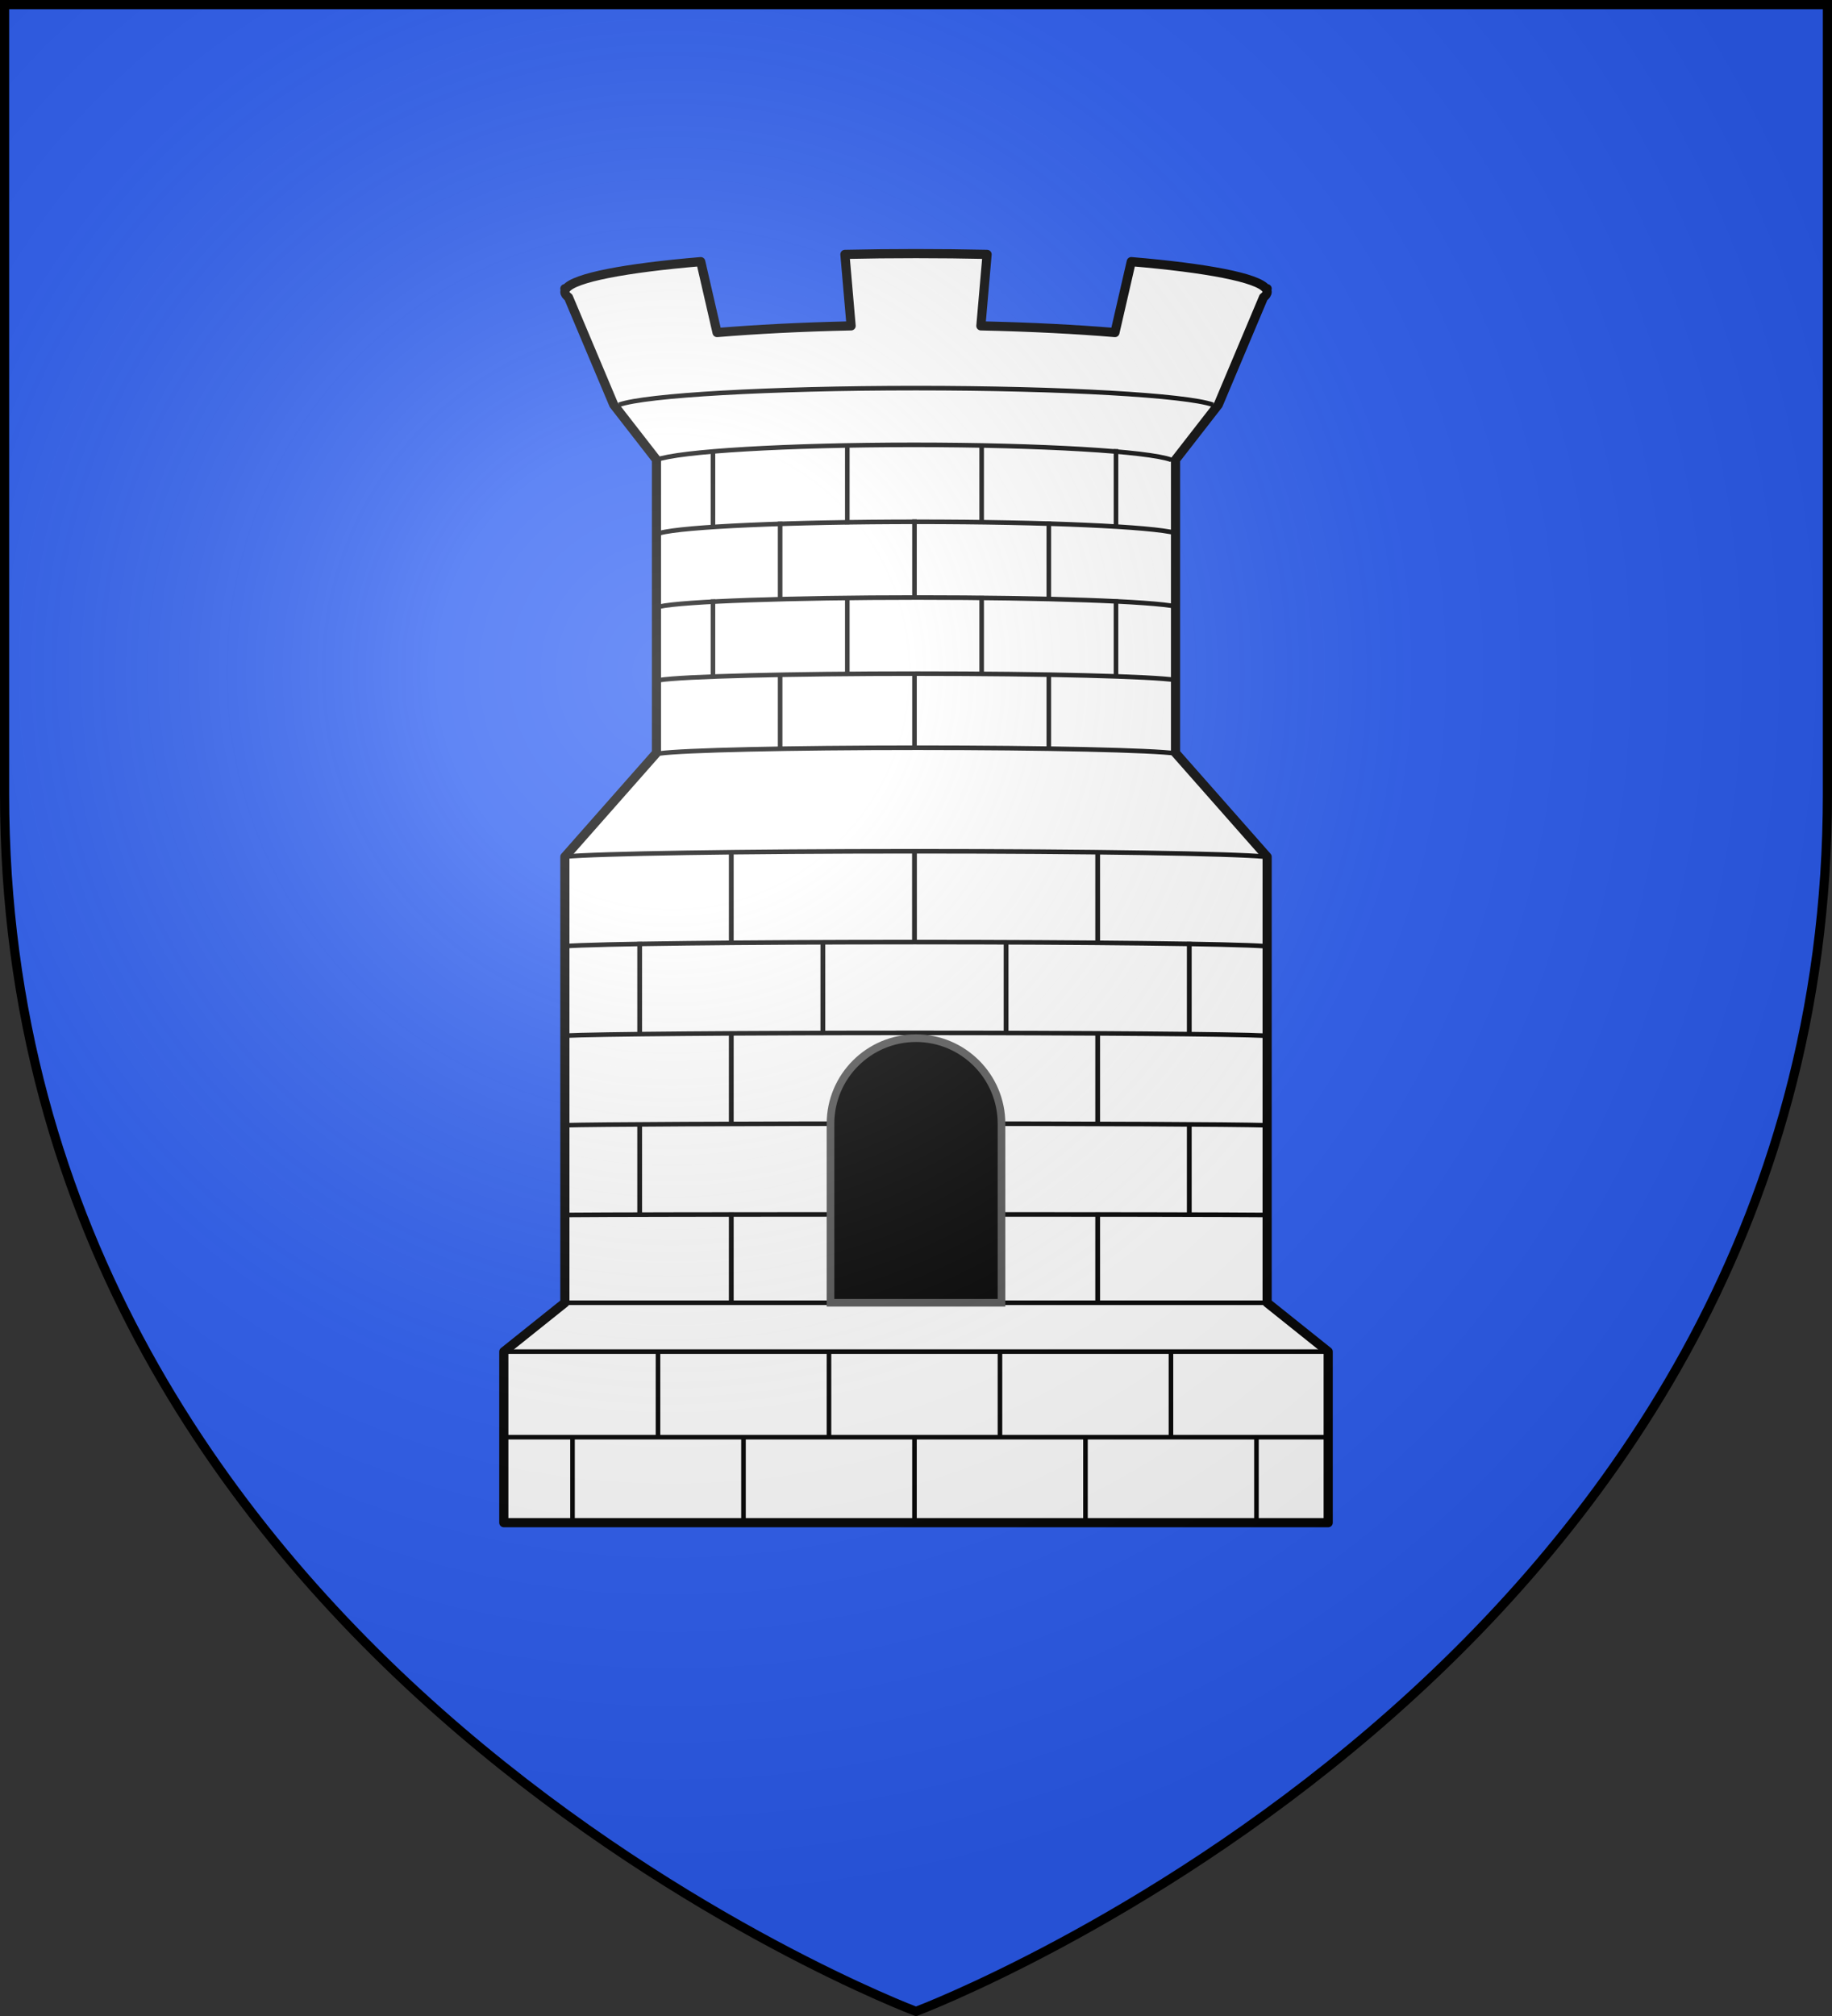 <svg xmlns="http://www.w3.org/2000/svg" xmlns:xlink="http://www.w3.org/1999/xlink" width="600" height="660" version="1.0"><rect width="100%" height="100%" fill="#333333" stroke="none"/><defs><g id="b"><path id="a" d="M0 0v1h.5z" transform="rotate(18 3.157 -.5)"/><use xlink:href="#a" width="810" height="540" transform="scale(-1 1)"/></g><g id="c"><use xlink:href="#b" width="810" height="540" transform="rotate(72)"/><use xlink:href="#b" width="810" height="540" transform="rotate(144)"/></g><g id="f"><path id="e" d="M0 0v1h.5z" transform="rotate(18 3.157 -.5)"/><use xlink:href="#e" width="810" height="540" transform="scale(-1 1)"/></g><g id="g"><use xlink:href="#f" width="810" height="540" transform="rotate(72)"/><use xlink:href="#f" width="810" height="540" transform="rotate(144)"/></g><g id="j"><path id="i" d="M0 0v1h.5z" transform="rotate(18 3.157 -.5)"/><use xlink:href="#i" width="810" height="540" transform="scale(-1 1)"/></g><g id="k"><use xlink:href="#j" width="810" height="540" transform="rotate(72)"/><use xlink:href="#j" width="810" height="540" transform="rotate(144)"/></g><g id="m"><path id="l" d="M0 0v1h.5z" transform="rotate(18 3.157 -.5)"/><use xlink:href="#l" width="810" height="540" transform="scale(-1 1)"/></g><g id="n"><use xlink:href="#m" width="810" height="540" transform="rotate(72)"/><use xlink:href="#m" width="810" height="540" transform="rotate(144)"/></g><path id="p" d="M-298.5-298.5h597V-40C298.5 246.31 0 358.5 0 358.5S-298.5 246.31-298.5-40z"/><path id="d" d="M2.922 27.673c0-5.952 2.317-9.844 5.579-11.013 1.448-.519 3.307-.273 5.018 1.447 2.119 2.129 2.736 7.993-3.483 9.121.658-.956.619-3.081-.714-3.787-.99-.524-2.113-.253-2.676.123-.824.552-1.729 2.106-1.679 4.108z"/><path id="h" d="m-267.374-6.853-4.849 23.83-4.848-23.83v-44.741h-25.213v14.546h-9.698v-14.546h-14.546v-9.697h14.546v-14.546h9.698v14.546h25.213v-25.213h-14.546v-9.698h14.546v-14.546h9.697v14.546h14.546v9.698h-14.546v25.213h25.213v-14.546h9.698v14.546h14.546v9.697h-14.546v14.546h-9.698v-14.546h-25.213v44.741z" style="fill:#fcef3c;fill-opacity:1;stroke:#000;stroke-width:3.807;stroke-miterlimit:4;stroke-dasharray:none;stroke-opacity:1;display:inline"/><path id="o" d="M2.922 27.673c0-5.952 2.317-9.844 5.579-11.013 1.448-.519 3.307-.273 5.018 1.447 2.119 2.129 2.736 7.993-3.483 9.121.658-.956.619-3.081-.714-3.787-.99-.524-2.113-.253-2.676.123-.824.552-1.729 2.106-1.679 4.108z"/><radialGradient id="L" cx="-80" cy="-80" r="405" gradientUnits="userSpaceOnUse"><stop offset="0" style="stop-color:#fff;stop-opacity:.31"/><stop offset=".19" style="stop-color:#fff;stop-opacity:.25"/><stop offset=".6" style="stop-color:#6b6b6b;stop-opacity:.125"/><stop offset="1" style="stop-color:#000;stop-opacity:.125"/></radialGradient></defs><g transform="translate(300 300)"><use xlink:href="#p" width="600" height="660" style="fill:#2b5df2"/></g><g transform="translate(300 300)"><path d="M300 83.031c-7.983 0-15.756.082-23.281.25l2.031 23.406c-16.355.355-31.286 1.133-43.906 2.188L229.5 85.656c-24.717 2.09-41.394 5.254-44.094 8.844H185l.156.406c-.1.213-.156.41-.156.625 0 .612.406 1.225 1.188 1.813L201 132.5l14 18v96l-30 34v146l-20 16v56h270v-56l-20-16v-146l-30-34v-96l14-18 14.813-35.156c.781-.588 1.187-1.201 1.187-1.813 0-.215-.057-.412-.156-.625L415 94.5h-.406c-2.7-3.59-19.377-6.754-44.094-8.844l-5.344 23.219c-12.62-1.055-27.55-1.833-43.906-2.187l2.031-23.407c-7.525-.168-15.298-.25-23.281-.25z" style="fill:#fff;fill-opacity:1;fill-rule:nonzero;stroke:#000;stroke-width:3;stroke-linecap:butt;stroke-linejoin:round;stroke-miterlimit:4;stroke-opacity:1" transform="translate(-300 -300)"/><path d="M97.219-167.5c-8.743-3.091-48.956-5.437-97.219-5.437s-88.476 2.346-97.219 5.437M83.631-149.452c-7.584-2.795-42.468-4.917-84.335-4.917-41.868 0-76.752 2.122-84.336 4.917M85.163-53.328C77.557-54.398 42.568-55.21.575-55.21s-76.982.811-84.589 1.88M85.139-77.353c-7.605-1.202-42.583-2.115-84.564-2.115s-76.96.913-84.564 2.115M85.06-101.432c-7.597-1.676-42.544-2.949-84.485-2.949s-76.888 1.273-84.485 2.95M85-125.492c-7.592-2.091-42.513-3.679-84.425-3.679s-76.833 1.588-84.425 3.68M114.124-19.545c-10.3-1.009-57.676-1.774-114.535-1.774-56.86 0-104.236.765-114.535 1.774" style="fill:none;fill-opacity:1;fill-rule:nonzero;stroke:#000;stroke-width:1.5;stroke-linecap:butt;stroke-linejoin:miter;stroke-miterlimit:4;stroke-opacity:1"/><path d="M-135 170.508h270" style="fill:none;fill-opacity:1;fill-rule:nonzero;stroke:#000;stroke-width:1.5;stroke-linecap:butt;stroke-linejoin:miter;stroke-miterlimit:4;stroke-dasharray:none;stroke-opacity:1"/><path d="M114.224 9.755C103.915 9 56.498 8.425-.411 8.425s-104.327.574-114.636 1.33M114.333 39.064c-10.318-.522-57.781-.919-114.744-.919s-104.427.397-114.745.92M114.461 68.392c-10.33-.304-57.845-.535-114.872-.535s-104.543.231-114.873.535M114.622 97.754c-10.344-.113-57.926-.198-115.033-.198s-104.69.085-115.034.198" style="fill:none;fill-opacity:1;fill-rule:nonzero;stroke:#000;stroke-width:1.5;stroke-linecap:butt;stroke-linejoin:miter;stroke-miterlimit:4;stroke-opacity:1"/><path id="q" d="M-.498-129.958v25.242" style="fill:none;fill-opacity:1;fill-rule:nonzero;stroke:#000;stroke-width:1.5;stroke-linecap:butt;stroke-linejoin:miter;stroke-miterlimit:4;stroke-dasharray:none;stroke-opacity:1"/><use xlink:href="#q" id="r" width="600" height="660" x="0" y="0" transform="translate(-44 .707)"/><use xlink:href="#r" id="x" width="600" height="660" x="0" y="0" transform="translate(88)"/><use xlink:href="#q" id="s" width="600" height="660" x="0" y="0" transform="translate(22 25.042)"/><use xlink:href="#s" id="u" width="600" height="660" x="0" y="0" transform="translate(44 1.134)"/><use xlink:href="#u" id="v" width="600" height="660" x="0" y="0" transform="translate(-88 -1)"/><use xlink:href="#v" id="w" width="600" height="660" x="0" y="0" transform="translate(-44 1)"/><use xlink:href="#s" width="600" height="660" transform="translate(0 -49.2)"/><use xlink:href="#u" width="600" height="660" transform="translate(0 -49.2)"/><use xlink:href="#v" width="600" height="660" transform="translate(0 -48.8)"/><use xlink:href="#w" width="600" height="660" transform="translate(0 -49)"/><use xlink:href="#q" width="600" height="660" transform="translate(0 49.8)"/><use xlink:href="#r" width="600" height="660" transform="translate(0 49.6)"/><use xlink:href="#x" width="600" height="660" transform="translate(0 49.6)"/><path id="y" d="M-.498-21.066V8.565" style="fill:none;fill-opacity:1;fill-rule:nonzero;stroke:#000;stroke-width:1.569;stroke-linecap:butt;stroke-linejoin:miter;stroke-miterlimit:4;stroke-dasharray:none;stroke-opacity:1"/><use xlink:href="#y" id="z" width="600" height="660" x="0" y="0" transform="translate(60)"/><use xlink:href="#y" id="A" width="600" height="660" x="0" y="0" transform="translate(-60)"/><use xlink:href="#z" id="B" width="600" height="660" x="0" y="0" transform="translate(0 59.2)"/><use xlink:href="#A" id="C" width="600" height="660" x="0" y="0" transform="translate(0 59.2)"/><use xlink:href="#B" width="600" height="660" transform="translate(0 58.8)"/><use xlink:href="#C" width="600" height="660" transform="translate(0 58.8)"/><use xlink:href="#y" id="D" width="600" height="660" x="0" y="0" transform="translate(30 29.2)"/><use xlink:href="#A" id="E" width="600" height="660" x="0" y="0" transform="translate(30 29.2)"/><use xlink:href="#D" id="F" width="600" height="660" x="0" y="0" transform="translate(60 .2)"/><use xlink:href="#E" id="G" width="600" height="660" x="0" y="0" transform="translate(-60 .2)"/><use xlink:href="#F" width="600" height="660" transform="translate(0 60.2)"/><use xlink:href="#G" width="600" height="660" transform="translate(0 60.2)"/><path id="H" d="M-.498 170.508v28" style="fill:none;fill-opacity:1;fill-rule:nonzero;stroke:#000;stroke-width:1.5;stroke-linecap:butt;stroke-linejoin:miter;stroke-miterlimit:4;stroke-dasharray:none;stroke-opacity:1"/><use xlink:href="#H" id="I" width="600" height="660" x="0" y="0" transform="translate(56)"/><use xlink:href="#I" width="600" height="660" transform="translate(56)"/><use xlink:href="#H" id="J" width="600" height="660" x="0" y="0" transform="translate(-56)"/><use xlink:href="#J" id="K" width="600" height="660" x="0" y="0" transform="translate(-56)"/><use xlink:href="#H" width="600" height="660" transform="translate(28 -28)"/><use xlink:href="#I" width="600" height="660" transform="translate(28 -28)"/><use xlink:href="#J" width="600" height="660" transform="translate(28 -28)"/><use xlink:href="#K" width="600" height="660" transform="translate(28 -28)"/><path d="M185 426.5h230" style="opacity:1;fill:#fff;fill-opacity:1;fill-rule:nonzero;stroke:#000;stroke-width:1.5;stroke-linecap:butt;stroke-linejoin:round;stroke-miterlimit:4;stroke-dasharray:none;stroke-opacity:1" transform="translate(-300 -300)"/><path d="M0 39.875c-15.456 0-28 12.544-28 28V126.5h56V67.875c0-15.456-12.544-28-28-28z" style="fill:#000;fill-opacity:1;fill-rule:nonzero;stroke:#555;stroke-width:2.5;stroke-linecap:butt;stroke-linejoin:miter;stroke-miterlimit:4;stroke-dasharray:none;stroke-opacity:1"/><path d="M165 442.5h270" style="opacity:1;fill:#fff;fill-opacity:1;fill-rule:nonzero;stroke:#000;stroke-width:1.5;stroke-linecap:butt;stroke-linejoin:round;stroke-miterlimit:4;stroke-dasharray:none;stroke-opacity:1" transform="translate(-300 -300)"/></g><use xlink:href="#p" width="600" height="660" style="fill:url(#L)" transform="translate(300 300)"/><use xlink:href="#p" width="600" height="660" style="fill:none;stroke:#000;stroke-width:3" transform="translate(300 300)"/></svg>